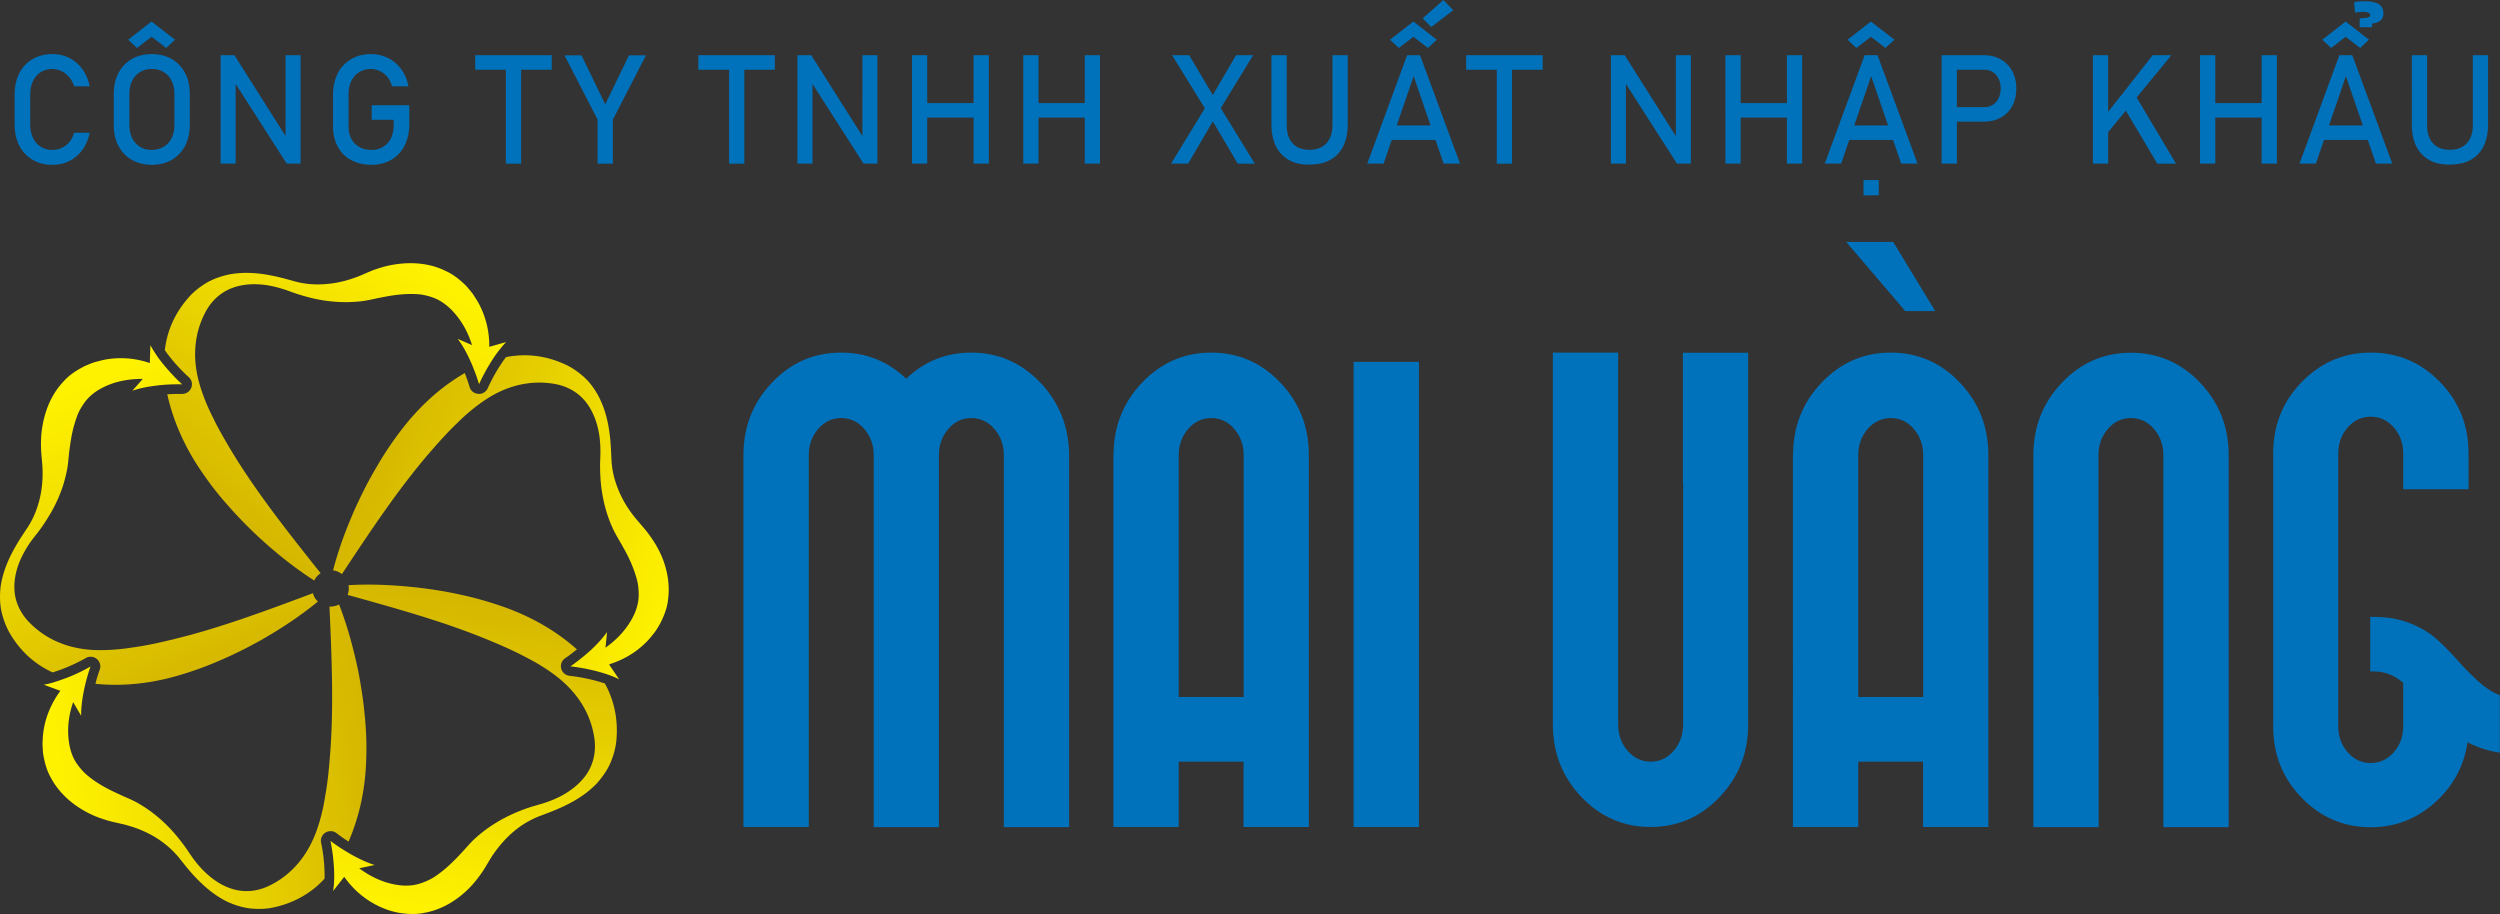 <svg xmlns="http://www.w3.org/2000/svg" xml:space="preserve" id="Layer_1" x="0" y="0" version="1.1" viewBox="0 0 203.27 74.32"><rect x="0" y="0" width="203.27" height="74.32" fill="#333333" stroke="none"/><style>.st0{fill:#0072bc}</style><path d="M84.59 31.11c-1.55-1.62-3.42-2.44-5.62-2.44-2.05 0-3.81.71-5.29 2.12-1.48-1.41-3.24-2.12-5.29-2.12-2.2 0-4.08.81-5.62 2.44-1.55 1.62-2.32 3.59-2.32 5.9v30.23h5.31V37.01c0-.84.26-1.55.77-2.14.51-.59 1.13-.88 1.87-.88.73 0 1.36.3 1.87.88.51.59.77 1.3.77 2.14v30.24h5.3V37.01c0-.84.26-1.55.77-2.14.51-.59 1.13-.88 1.87-.88.73 0 1.36.3 1.87.88.51.59.77 1.3.77 2.14v30.24h5.31V37.01c-.02-2.3-.8-4.27-2.34-5.9zm5.95 5.9c0-2.31.77-4.27 2.32-5.9 1.55-1.62 3.42-2.44 5.62-2.44s4.08.81 5.62 2.44c1.55 1.62 2.32 3.59 2.32 5.9v30.23h-5.31v-5.31h-5.27v5.31h-5.31V37.01zm10.58 19.66V37.01c0-.84-.26-1.55-.77-2.14-.51-.59-1.13-.88-1.87-.88-.73 0-1.36.3-1.87.88-.51.59-.77 1.3-.77 2.14v19.66h5.28zm8.94-27.25h5.31v37.82h-5.31V29.42zm26.79 9.83v19.66c0 .84-.26 1.55-.77 2.14-.51.59-1.13.88-1.87.88-.73 0-1.36-.3-1.87-.88-.51-.59-.77-1.3-.77-2.14V28.67h-5.31V58.9c0 2.31.77 4.27 2.32 5.9 1.55 1.62 3.42 2.44 5.62 2.44s4.08-.81 5.62-2.44c1.55-1.62 2.32-3.59 2.32-5.9V28.68h-5.31v10.57zm8.94-2.24c0-2.31.77-4.27 2.32-5.9 1.55-1.62 3.42-2.44 5.62-2.44s4.08.81 5.62 2.44c1.55 1.62 2.32 3.59 2.32 5.9v30.23h-5.31v-5.31h-5.27v5.31h-5.31V37.01zm10.58 19.66V37.01c0-.84-.26-1.55-.77-2.14-.51-.59-1.13-.88-1.87-.88-.73 0-1.36.3-1.87.88-.51.59-.77 1.3-.77 2.14v19.66h5.28zm36.36-6.51h.27c1.1 0 2.09.17 2.97.52.88.35 1.62.8 2.22 1.35.6.55 1.15 1.11 1.65 1.68.5.57 1.04 1.12 1.63 1.66.59.54 1.19.93 1.79 1.16v4.67c-.97-.15-1.85-.44-2.63-.85-.29 1.95-1.18 3.59-2.67 4.92-1.49 1.32-3.22 1.99-5.19 1.99-2.2 0-4.08-.8-5.62-2.39-1.55-1.59-2.32-3.52-2.32-5.79V36.85c0-2.26.77-4.19 2.32-5.79 1.55-1.59 3.42-2.39 5.62-2.39s4.08.8 5.62 2.39c1.55 1.59 2.32 3.52 2.32 5.79v2.93h-5.31v-2.93c0-.82-.26-1.52-.77-2.1-.51-.58-1.13-.87-1.87-.87-.73 0-1.36.29-1.87.87-.51.58-.77 1.28-.77 2.1v22.22c0 .82.26 1.52.77 2.1.51.58 1.13.87 1.87.87.73 0 1.36-.29 1.87-.87.51-.58.77-1.28.77-2.1v-3.55c-.71-.62-1.51-.93-2.4-.93h-.28v-4.43zm-22.11 6.51V37.01c0-.84.26-1.55.77-2.14.51-.59 1.13-.88 1.87-.88.73 0 1.36.3 1.87.88.51.59.77 1.3.77 2.14v30.24h5.31V37.02c0-2.31-.77-4.27-2.32-5.9-1.55-1.62-3.42-2.44-5.62-2.44s-4.08.81-5.62 2.44c-1.55 1.62-2.32 3.59-2.32 5.9v30.23h5.31V56.67zm-16.69-37 3.42 5.62h-2.44l-4.8-5.62h3.82z" class="st0"/><linearGradient id="SVGID_1_" x1="30.003" x2="5.142" y1="60.715" y2="64.41" gradientUnits="userSpaceOnUse"><stop offset="0" stop-color="#d5b700"/><stop offset="1" stop-color="#fff200"/></linearGradient><path fill="url(#SVGID_1_)" d="M29.78 61.62c-.05 2.27-.48 4.6-1.44 6.81-.33-.21-.67-.45-.98-.69a.77.77 0 0 0-.48-.16.782.782 0 0 0-.77.95c.21.97.3 2.04.28 2.91-.16.18-.34.35-.52.52-.99.9-2.22 1.5-3.49 1.79-.64.16-1.32.18-1.98.12-.66-.07-1.29-.27-1.87-.53-1.15-.55-2.07-1.38-2.87-2.26-.4-.44-.77-.92-1.12-1.36a7.48 7.48 0 0 0-1.18-1.14c-.86-.67-1.86-1.14-2.86-1.43-.51-.16-.97-.23-1.62-.4-.6-.17-1.2-.38-1.78-.69-1.15-.6-2.27-1.53-2.95-2.8-.36-.62-.54-1.33-.65-2.02-.02-.35-.06-.69-.03-1.02.01-.35.04-.67.1-.99.2-1.13.69-2.18 1.34-3.06l-1.36-.5c.21-.03.43-.08.67-.15.38-.11.78-.25 1.18-.4h.01c.7-.27 1.38-.6 1.95-.93-.14.4-.27.84-.39 1.3-.06.26-.12.52-.17.77-.13.68-.21 1.35-.2 1.94l-.65-1.11a7.02 7.02 0 0 0-.41 2.33c.01 1.01.2 1.91.68 2.63.25.36.53.7.89 1 .36.3.75.57 1.18.82.43.25.89.48 1.38.7.43.22 1.09.45 1.63.78 1.1.64 2.06 1.46 2.86 2.38.4.46.77.94 1.11 1.44.32.49.64.93 1.01 1.34.74.82 1.65 1.49 2.65 1.78 1 .3 2.02.17 2.91-.25 1.84-.87 3.11-2.41 3.84-4.33.36-.96.61-1.98.77-3.04.19-1.05.3-2.13.38-3.22.32-3.93.14-7.99-.04-12.14.03.01.05.01.08.01.25 0 .49-.07.7-.17.68 1.74 1.16 3.54 1.55 5.37.22 1.15.41 2.32.52 3.5.13 1.19.18 2.39.14 3.6z"/><linearGradient id="SVGID_00000027599820959443462610000001290322752853966764_" x1="30.466" x2="55.915" y1="36.343" y2="45.33" gradientUnits="userSpaceOnUse"><stop offset="0" stop-color="#d5b700"/><stop offset="1" stop-color="#fff200"/></linearGradient><path fill="url(#SVGID_00000027599820959443462610000001290322752853966764_)" d="M54.32 48.74c-.07.71-.35 1.39-.67 2.01-.18.3-.35.6-.57.85-.21.27-.43.52-.67.74-.82.8-1.84 1.35-2.89 1.68l.82 1.21c-.2-.1-.41-.19-.63-.28h-.01c-.37-.14-.78-.27-1.2-.38-.72-.18-1.47-.32-2.12-.39.35-.24.71-.52 1.08-.82.2-.17.4-.34.6-.52.5-.47.96-.97 1.3-1.45l-.13 1.27c.67-.47 1.24-1.02 1.7-1.64.6-.82.96-1.65 1-2.52.01-.43-.02-.87-.13-1.33-.12-.45-.28-.9-.47-1.36-.2-.46-.43-.91-.7-1.38-.23-.43-.61-1.01-.86-1.59-.52-1.16-.8-2.39-.92-3.6-.05-.61-.07-1.21-.05-1.82.03-.59.03-1.13-.03-1.69-.11-1.1-.47-2.17-1.1-3-.63-.82-1.53-1.32-2.5-1.5-2.01-.37-3.94.12-5.65 1.24-.85.56-1.66 1.24-2.41 1.99-.77.74-1.49 1.55-2.21 2.38-2.57 2.99-4.81 6.38-7.1 9.84-.2-.16-.45-.27-.72-.31.47-1.81 1.13-3.55 1.9-5.26.5-1.07 1.03-2.12 1.64-3.14.59-1.03 1.26-2.03 1.99-2.98 1.38-1.81 3.09-3.45 5.18-4.66.14.37.28.75.39 1.13.09.32.37.54.7.56.02 0 .04.01.06.01.31 0 .59-.18.72-.47.41-.91.95-1.83 1.48-2.52.24-.05.48-.09.73-.11 1.34-.15 2.68.09 3.88.61.61.25 1.18.63 1.67 1.06.5.44.89.97 1.2 1.53.61 1.13.87 2.33.99 3.52.06.59.08 1.2.11 1.77.03.55.12 1.09.28 1.62a8.72 8.72 0 0 0 1.47 2.84c.32.42.65.76 1.07 1.28.38.49.75 1.02 1.04 1.6.58 1.14.93 2.55.74 3.98z"/><linearGradient id="SVGID_00000108301499809375746250000001991772031109512101_" x1="39.88" x2="36.604" y1="48.865" y2="73.978" gradientUnits="userSpaceOnUse"><stop offset="0" stop-color="#d5b700"/><stop offset="1" stop-color="#fff200"/></linearGradient><path fill="url(#SVGID_00000108301499809375746250000001991772031109512101_)" d="M50.12 60.14c-.05.66-.24 1.31-.5 1.92-.27.61-.66 1.14-1.08 1.62-.88.93-1.96 1.55-3.04 2.03-.54.24-1.11.45-1.64.65-.51.2-1 .46-1.45.76-.9.61-1.65 1.41-2.25 2.27-.31.43-.52.85-.88 1.41-.35.52-.74 1.03-1.2 1.48-.92.91-2.15 1.69-3.58 1.94-.7.15-1.43.1-2.12-.01-.33-.08-.68-.15-.99-.28-.32-.12-.62-.25-.91-.41a7.236 7.236 0 0 1-2.49-2.23l-.9 1.15c.03-.22.06-.45.07-.69.02-.4.02-.82-.01-1.25-.04-.74-.15-1.49-.28-2.13.34.26.72.52 1.13.77.22.14.45.27.67.4.61.33 1.23.62 1.79.79l-1.25.27c.65.49 1.35.86 2.09 1.11.96.31 1.87.4 2.71.17.42-.12.83-.29 1.23-.53.39-.25.77-.54 1.14-.87.37-.33.74-.7 1.1-1.09.34-.35.77-.89 1.24-1.3.95-.85 2.03-1.5 3.15-1.99.56-.24 1.13-.45 1.71-.61.57-.16 1.08-.32 1.59-.55 1.01-.45 1.92-1.12 2.51-1.97.59-.86.78-1.87.66-2.85-.26-2.02-1.33-3.71-2.93-5-.8-.64-1.69-1.19-2.65-1.68-.94-.5-1.93-.94-2.95-1.36-3.64-1.52-7.56-2.6-11.55-3.71.07-.16.1-.35.1-.53 0-.09-.01-.18-.02-.26 1.86-.11 3.73-.01 5.59.19 1.17.14 2.34.32 3.5.58 1.16.25 2.31.57 3.45.97 2.15.75 4.23 1.88 6.03 3.48-.31.25-.63.5-.96.72a.785.785 0 0 0 .37 1.43c.99.11 2.02.34 2.85.62h.01c.12.22.23.44.33.67.54 1.24.73 2.6.61 3.9z"/><linearGradient id="SVGID_00000048466762961296928080000000415251956663364012_" x1="15.531" x2="5.368" y1="55.319" y2="31.97" gradientUnits="userSpaceOnUse"><stop offset="0" stop-color="#d5b700"/><stop offset="1" stop-color="#fff200"/></linearGradient><path fill="url(#SVGID_00000048466762961296928080000000415251956663364012_)" d="M25.85 48.91c-1.45 1.19-3.01 2.21-4.63 3.14-1.03.57-2.08 1.11-3.18 1.58-1.08.48-2.21.9-3.36 1.24-2.17.66-4.52.97-6.92.73.09-.38.21-.77.35-1.15a.78.78 0 0 0-.24-.87.775.775 0 0 0-.51-.18c-.13 0-.27.03-.39.11-.87.49-1.85.91-2.69 1.16h-.01c-.22-.1-.44-.22-.65-.34-1.16-.66-2.11-1.64-2.78-2.77-.34-.56-.57-1.2-.72-1.84-.14-.65-.14-1.31-.08-1.94.17-1.27.67-2.4 1.27-3.43.29-.51.64-1.02.95-1.49.3-.46.54-.96.72-1.47.37-1.03.51-2.11.48-3.16-.01-.53-.08-.99-.12-1.66-.02-.62-.01-1.26.11-1.91.21-1.28.74-2.63 1.74-3.67.48-.54 1.1-.92 1.73-1.24.32-.13.64-.28.96-.35.33-.09.65-.17.97-.21a7.19 7.19 0 0 1 3.33.33l.05-1.45a9.854 9.854 0 0 0 1.1 1.61c.47.57 1 1.13 1.48 1.57-.42-.01-.89 0-1.36.03-.26.02-.53.04-.79.08-.69.08-1.35.22-1.9.41l.85-.96c-.82-.01-1.6.1-2.35.33-.96.32-1.74.78-2.29 1.46-.26.35-.5.72-.67 1.15-.16.43-.3.88-.41 1.37-.11.49-.18 1-.25 1.53-.07.48-.09 1.18-.24 1.79-.26 1.24-.75 2.41-1.38 3.45-.31.52-.65 1.03-1.02 1.5-.37.46-.69.89-.96 1.38-.56.95-.9 2.03-.87 3.07.02 1.04.47 1.97 1.14 2.69 1.4 1.48 3.26 2.22 5.3 2.32 1.02.04 2.07-.03 3.13-.2 1.06-.14 2.12-.37 3.19-.63 3.83-.91 7.64-2.34 11.52-3.79.06.27.2.5.4.68z"/><linearGradient id="SVGID_00000076580602041201159600000013532464531006736280_" x1="17.342" x2="32.376" y1="41.094" y2="20.516" gradientUnits="userSpaceOnUse"><stop offset="0" stop-color="#d5b700"/><stop offset="1" stop-color="#fff200"/></linearGradient><path fill="url(#SVGID_00000076580602041201159600000013532464531006736280_)" d="M41.16 27.81c-.16.16-.31.33-.46.52-.25.31-.5.65-.72 1.01-.4.63-.76 1.3-1.03 1.9-.12-.41-.27-.84-.45-1.28-.09-.25-.2-.49-.31-.73-.29-.63-.62-1.22-.98-1.68l1.17.51c-.24-.78-.59-1.49-1.04-2.12-.6-.82-1.28-1.42-2.09-1.73-.41-.15-.84-.26-1.3-.29-.46-.03-.94-.02-1.44.03s-1 .13-1.52.24c-.48.08-1.15.27-1.78.32-1.26.13-2.52.03-3.72-.24-.59-.14-1.18-.31-1.74-.51-.55-.21-1.06-.37-1.61-.49-1.08-.23-2.21-.23-3.19.12-.99.35-1.73 1.05-2.21 1.92-.97 1.79-1.1 3.78-.56 5.76.27.99.67 1.97 1.15 2.91.46.96 1.01 1.89 1.58 2.84 2.05 3.36 4.58 6.54 7.16 9.79-.22.14-.41.35-.52.59-1.57-1-3.02-2.17-4.41-3.43-.86-.8-1.7-1.64-2.48-2.53-.8-.88-1.54-1.82-2.22-2.82-1.3-1.87-2.32-4.01-2.84-6.36.29-.02.58-.03.87-.03h.34a.8.8 0 0 0 .74-.5c.12-.31.04-.66-.21-.87-.74-.67-1.44-1.47-1.94-2.19.03-.25.07-.48.12-.73.27-1.31.91-2.52 1.77-3.5.42-.5.96-.92 1.53-1.26.58-.33 1.21-.54 1.83-.67 1.26-.23 2.49-.11 3.65.14.58.12 1.17.29 1.71.44.53.14 1.08.22 1.63.23 1.09.03 2.17-.17 3.15-.52.51-.17.92-.38 1.54-.63.59-.21 1.2-.39 1.85-.48 1.28-.19 2.73-.11 4.03.53.66.29 1.23.76 1.72 1.25.22.27.46.52.63.81.19.28.36.56.5.86.5 1.03.74 2.17.72 3.26l1.38-.39z"/><path d="M2.65 12.99c-.46-.27-.82-.65-1.08-1.15s-.38-1.07-.38-1.73V7.69c0-.65.13-1.23.38-1.73s.61-.88 1.08-1.15c.46-.27 1-.41 1.61-.41.51 0 .97.11 1.39.32.42.22.78.52 1.06.92.29.4.48.86.58 1.38H6.03c-.08-.27-.21-.52-.39-.73s-.39-.39-.63-.5c-.24-.12-.5-.18-.75-.18-.36 0-.67.09-.95.26-.27.17-.48.42-.63.73-.15.31-.22.68-.22 1.09v2.42c0 .41.07.78.22 1.09.15.32.36.56.63.73.27.17.59.26.95.26a1.775 1.775 0 0 0 1.38-.64c.18-.21.31-.47.38-.76h1.27c-.1.52-.3.98-.58 1.38-.29.4-.64.7-1.07.92s-.88.31-1.38.31c-.61 0-1.15-.14-1.61-.41zm8.07.01c-.47-.27-.83-.65-1.09-1.14-.26-.49-.38-1.06-.38-1.71v-2.5c0-.65.13-1.22.38-1.71.26-.49.62-.87 1.09-1.14.47-.27 1.01-.4 1.62-.4s1.16.13 1.62.4.83.65 1.09 1.14c.26.49.38 1.06.38 1.71v2.5c0 .65-.13 1.22-.38 1.71-.26.49-.62.87-1.09 1.14-.47.27-1.01.4-1.62.4s-1.15-.14-1.62-.4zm3.51-9.77-.72.67-1.18-.91-1.19.91-.72-.67 1.9-1.48 1.91 1.48zm-.92 8.7c.28-.16.49-.4.64-.7.15-.3.23-.65.23-1.05V7.61c0-.4-.08-.74-.23-1.05-.15-.3-.37-.53-.64-.7s-.6-.25-.96-.25-.68.08-.96.25-.49.4-.64.7c-.15.3-.23.65-.23 1.05v2.58c0 .4.08.74.23 1.05.15.3.37.53.64.7s.6.25.96.25c.36-.01.68-.09.96-.26zm4.63-7.44h1.12l4.31 6.81-.15.16V4.49h1.22v8.81h-1.13l-4.3-6.71.15-.16v6.87h-1.22V4.49zm15.34 4.07v1.54c0 .65-.13 1.23-.38 1.73s-.62.89-1.08 1.16c-.47.27-1.01.41-1.62.41-.62 0-1.17-.13-1.64-.38s-.84-.62-1.09-1.09c-.26-.47-.39-1.01-.39-1.63V7.7c0-.65.13-1.23.38-1.73s.62-.88 1.08-1.15c.46-.28 1-.42 1.62-.42.5 0 .97.11 1.4.32.43.22.78.52 1.07.92s.48.85.58 1.38h-1.34c-.07-.29-.2-.55-.37-.76a1.757 1.757 0 0 0-1.34-.65c-.36 0-.68.09-.96.26-.27.17-.49.42-.64.73-.15.31-.22.68-.22 1.09v2.6c0 .38.08.71.23 1 .15.29.37.51.65.66.28.16.6.24.97.24.36 0 .68-.08.96-.25.27-.16.49-.4.64-.71.15-.31.22-.68.22-1.11v-.38h-1.79V8.56h3.06zm5.36-4.07h6.22v1.18h-6.22V4.49zm2.49.73h1.24v8.09h-1.24V5.22zm8.7 4.51v3.58h-1.24V9.73L45.9 4.5h1.38l1.93 3.98 1.93-3.98h1.38l-2.69 5.23zm6.96-5.24H63v1.18h-6.22V4.49zm2.49.73h1.24v8.09h-1.24V5.22zm5.56-.73h1.12l4.31 6.81-.15.16V4.49h1.22v8.81h-1.13l-4.3-6.71.15-.16v6.87h-1.22V4.49zm9.31 0h1.24v8.81h-1.24V4.49zm.77 3.89h4.89v1.18h-4.89V8.38zm4.24-3.89h1.24v8.81h-1.24V4.49zm4.04 0h1.24v8.81H83.2V4.49zm.77 3.89h4.89v1.18h-4.89V8.38zm4.23-3.89h1.24v8.81H88.2V4.49zm10.09 3.78 2.21-3.78h1.39l-2.92 4.77-2.36 4.04h-1.39l3.07-5.03zm.06 1.16-.19-.3-2.86-4.64h1.39l2.13 3.59.2.33 3.01 4.9h-1.39l-2.29-3.88zm6.45 3.58a2.61 2.61 0 0 1-1.06-1.12c-.24-.49-.36-1.08-.36-1.77V4.49h1.24v5.67c0 .64.16 1.14.48 1.49.32.35.78.53 1.37.53.59 0 1.05-.18 1.38-.53.32-.35.49-.85.49-1.49V4.49h1.24v5.62c0 .69-.12 1.28-.36 1.77s-.6.86-1.06 1.12c-.46.26-1.02.38-1.68.38-.66.02-1.22-.11-1.68-.37zm9.61-8.52h1.05l3.25 8.81h-1.33l-2.44-7.11-2.44 7.11h-1.33l3.24-8.81zm-1.75 5.71h4.64v1.18h-4.64V10.2zm4.16-6.97-.72.67-1.18-.91-1.18.91-.72-.67 1.9-1.48 1.9 1.48zm-1.14-1.74L117.36 0l.8.83-1.79 1.37-.69-.71zm3.53 3h6.22v1.18h-6.22V4.49zm2.49.73h1.24v8.09h-1.24V5.22zm9.28-.73h1.12l4.31 6.81-.15.16V4.49h1.22v8.81h-1.13l-4.3-6.71.15-.16v6.87h-1.22V4.49zm9.31 0h1.24v8.81h-1.24V4.49zm.77 3.89h4.89v1.18h-4.89V8.38zm4.23-3.89h1.24v8.81h-1.24V4.49zm6.32 0h1.05l3.25 8.81h-1.33l-2.44-7.11-2.44 7.11h-1.33l3.24-8.81zm-1.75 5.71h4.64v1.18h-4.64V10.2zm4.17-6.97-.73.67-1.18-.91-1.18.91-.72-.67 1.9-1.48 1.91 1.48zm-2.51 11.41h1.24v1.24h-1.24v-1.24zm6.35-10.15h1.24v8.81h-1.24V4.49zm.64 4.22h2.82c.27 0 .5-.06.7-.19.2-.13.36-.3.47-.53s.17-.49.17-.79c0-.3-.05-.57-.17-.8-.11-.23-.27-.41-.47-.54-.2-.13-.44-.19-.7-.19h-2.82V4.49h2.78c.53 0 .99.11 1.39.34.4.22.71.54.93.95.22.41.33.88.33 1.42s-.11 1.01-.33 1.42c-.22.41-.53.72-.93.94-.4.22-.86.33-1.39.33h-2.78V8.71zm11.66-4.22h1.24v8.81h-1.24V4.49zm.97 4.95 3.89-4.95h1.52l-5.59 6.8.18-1.85zm1.47-.84.98-.9 3.34 5.61h-1.52l-2.8-4.71zm6.27-4.11h1.24v8.81h-1.24V4.49zm.77 3.89h4.89v1.18h-4.89V8.38zm4.24-3.89h1.24v8.81h-1.24V4.49zm6.32 0h1.05l3.25 8.81h-1.33l-2.44-7.11-2.44 7.11h-1.33l3.24-8.81zm-1.76 5.71h4.64v1.18h-4.64V10.2zm4.17-6.97-.72.67-1.18-.91-1.18.91-.72-.67 1.9-1.48 1.9 1.48zm.81-2.88c.24.16.36.41.36.74 0 .29-.11.5-.32.64-.22.14-.54.21-.98.21l-.53-.46c.25 0 .45-.02.57-.06s.19-.1.19-.19c0-.08-.04-.15-.13-.19-.09-.04-.22-.07-.41-.07-.23 0-.47.02-.7.05l-.07-.84c.25-.06.56-.08.94-.08.48.01.84.09 1.08.25zm-1.57 1.14h1.01v.72h-1.01v-.72zm5.66 11.52a2.61 2.61 0 0 1-1.06-1.12c-.24-.49-.36-1.08-.36-1.77V4.49h1.24v5.67c0 .64.16 1.14.48 1.49.32.35.78.53 1.37.53.59 0 1.05-.18 1.38-.53.33-.35.49-.85.49-1.49V4.49h1.24v5.62c0 .69-.12 1.28-.36 1.77s-.6.86-1.06 1.12-1.02.38-1.68.38c-.66.02-1.22-.11-1.68-.37z" class="st0"/></svg>